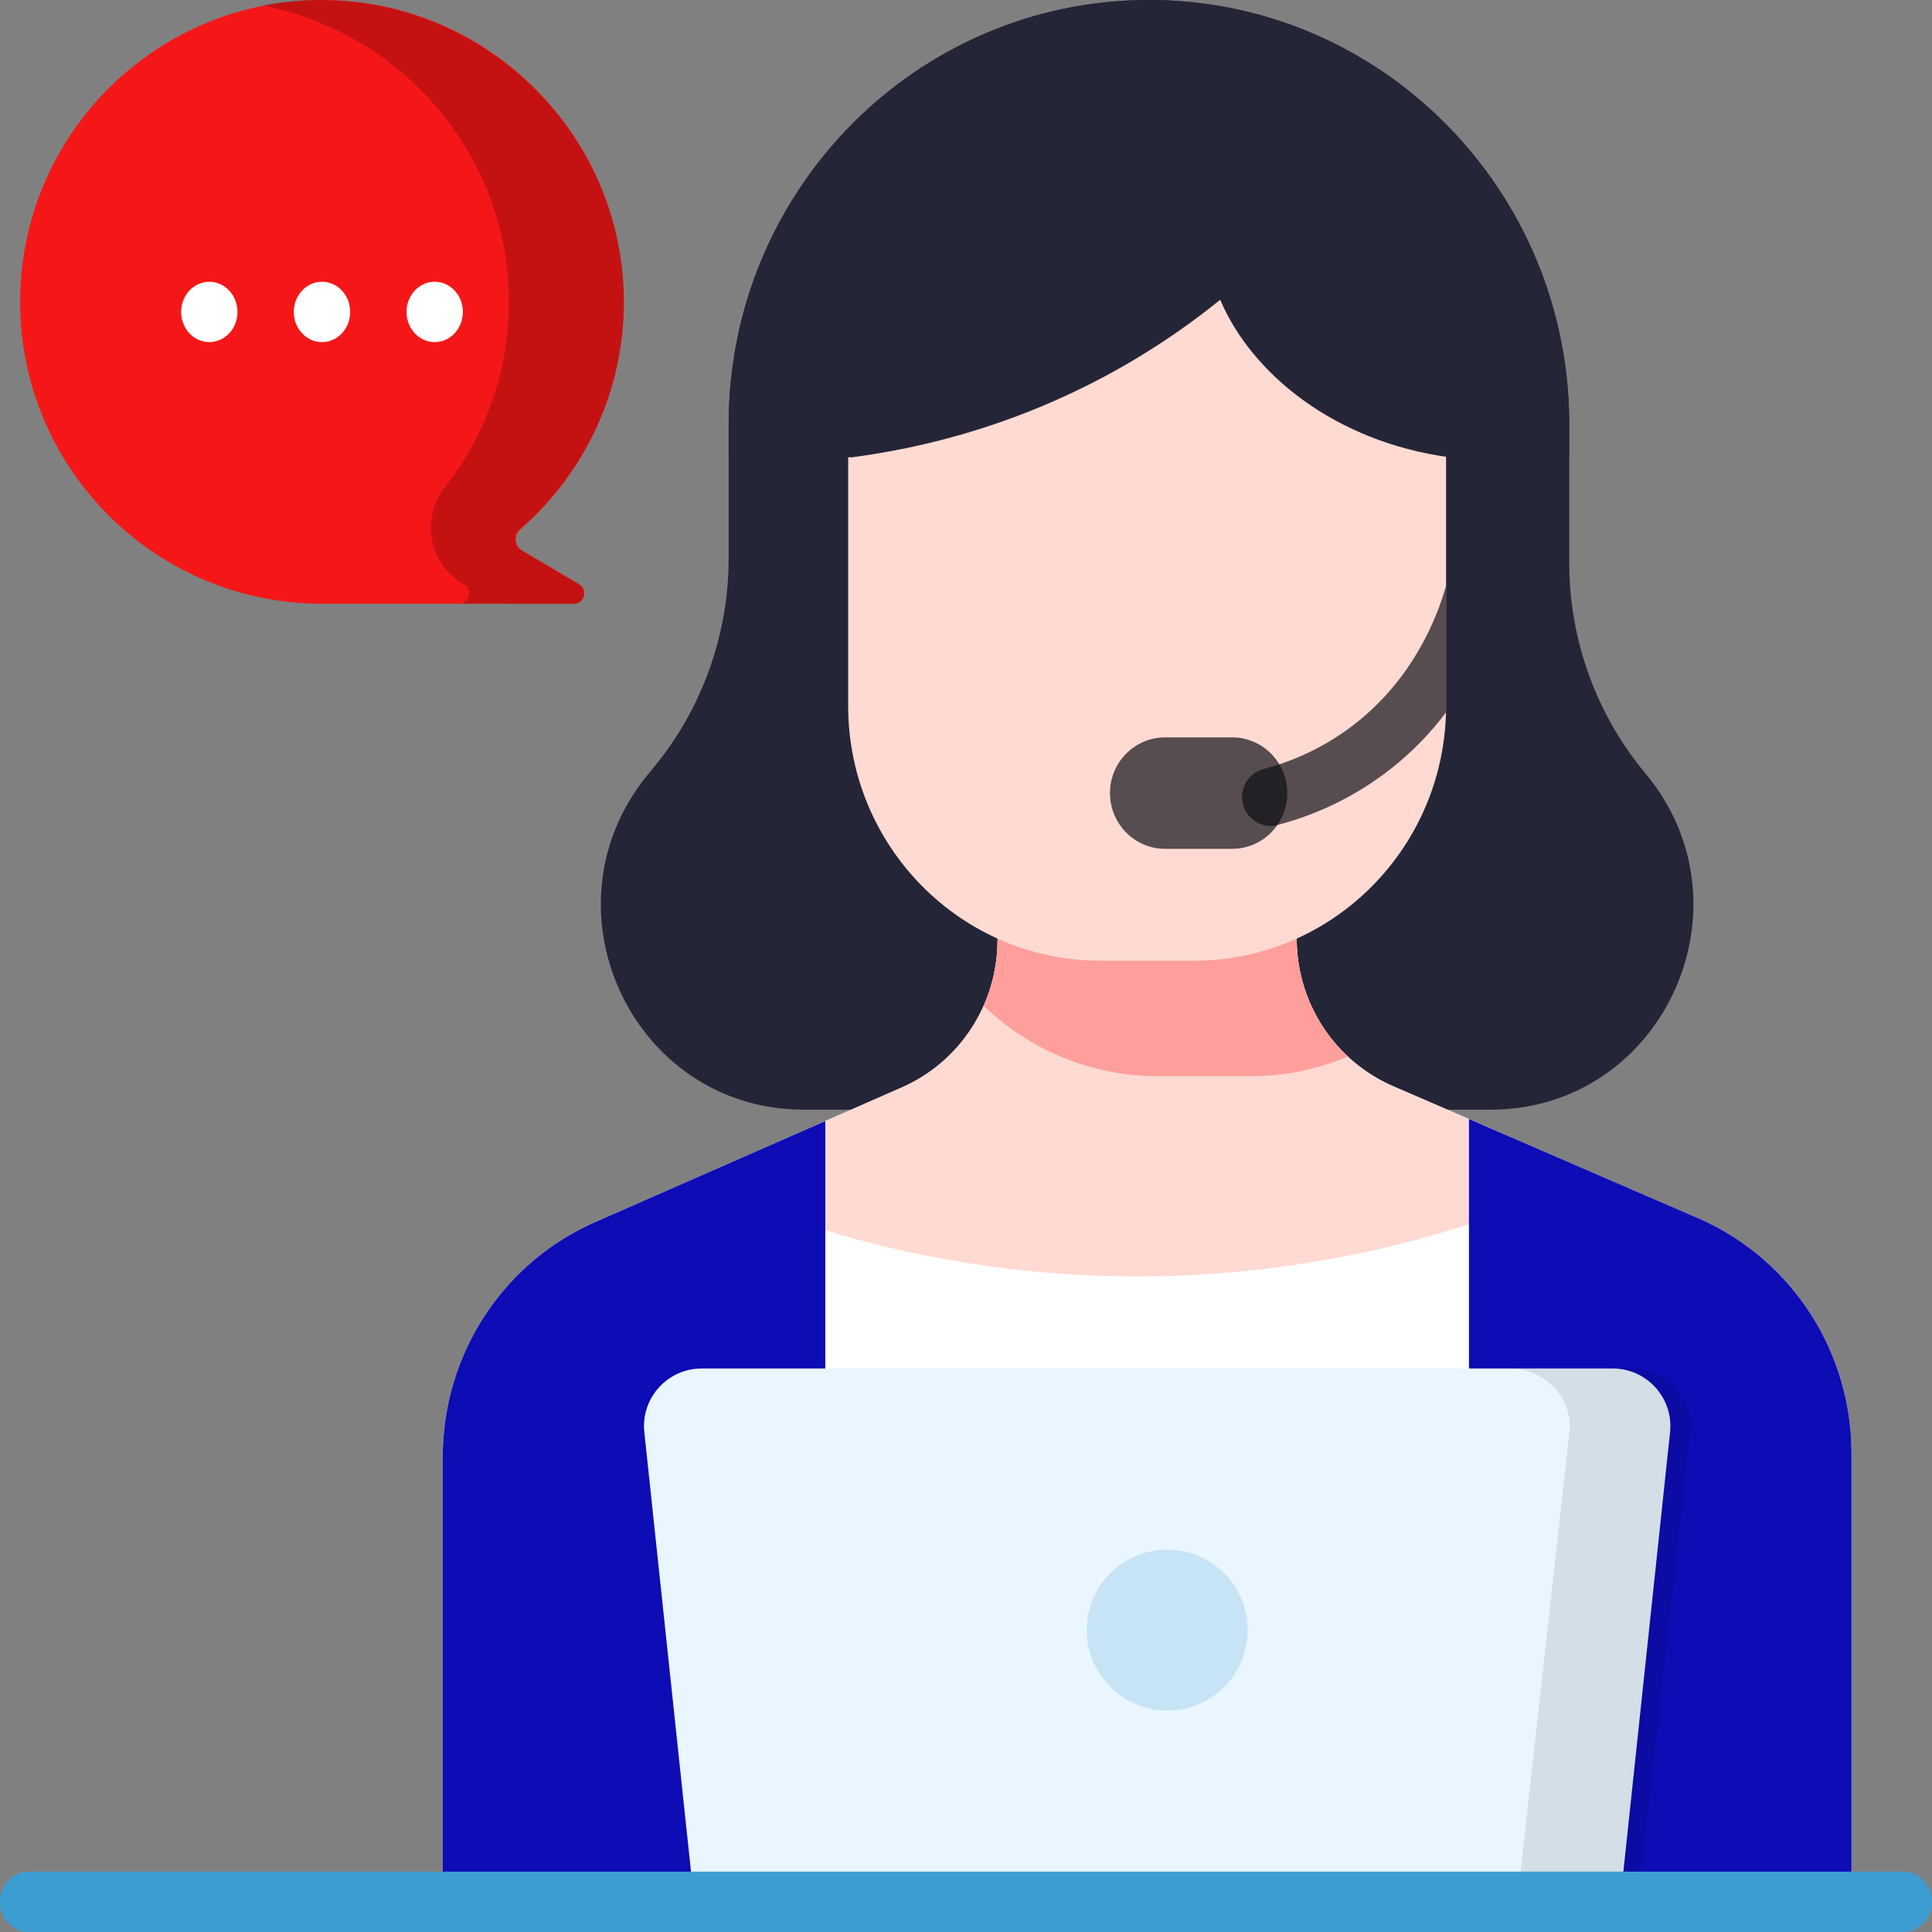 <?xml version="1.0" encoding="UTF-8"?>
<svg width="96px" height="96px" viewBox="0 0 96 96" version="1.1" xmlns="http://www.w3.org/2000/svg" xmlns:xlink="http://www.w3.org/1999/xlink">
    <rect x="0" y="0" width="96" height="96" fill="#808080" stroke="none"/>
    <title>14F70A6D-CA7D-41D6-A6A1-EE00F9B5D5F2</title>
    <g id="Page-1" stroke="none" stroke-width="1" fill="none" fill-rule="evenodd">
        <g id="home" transform="translate(-567, -4638)" fill-rule="nonzero">
            <g id="Group-20" transform="translate(39.66, 3884)">
                <g id="2" transform="translate(0, 709)">
                    <g id="customer-service" transform="translate(527.34, 45)">
                        <path d="M1,15 C1,6.642 7.836,-0.119 16.221,0.002 C24.344,0.118 30.948,6.78 31,14.903 C31.029,19.453 29.031,23.535 25.858,26.305 C25.523,26.597 25.572,27.13 25.954,27.357 L28.781,29.029 C29.238,29.3 29.046,30 28.515,30 L15.716,29.997 C7.563,29.845 1,23.19 1,15 Z" id="Path" fill="#F51717"></path>
                        <path d="M28.762,29.03 L25.912,27.357 C25.528,27.132 25.475,26.599 25.81,26.309 C29.047,23.51 31.071,19.368 30.998,14.758 C30.871,6.784 24.363,0.239 16.325,0.007 C15.185,-0.026 14.072,0.066 13,0.27 C19.948,1.591 25.243,7.665 25.289,14.903 C25.312,18.409 24.121,21.638 22.109,24.202 C20.895,25.75 21.289,27.995 22.992,28.994 L23.052,29.029 C23.507,29.297 23.322,29.984 22.801,29.999 L28.494,30 C29.029,30 29.223,29.3 28.762,29.03 L28.762,29.03 Z" id="Path" fill="#000000" opacity="0.2"></path>
                        <g id="Group" transform="translate(22, 0)">
                            <g id="Path">
                                <path d="M52.062,55.139 L17.937,55.139 C9.415,55.139 4.75,45.109 10.194,38.486 L10.497,38.117 C12.895,35.2 14.207,31.527 14.207,27.735 L14.207,21.09 C14.208,9.442 23.558,0 35.091,0 C46.625,0 55.975,9.442 55.975,21.09 L55.975,27.96 C55.975,31.791 57.316,35.5 59.76,38.43 C65.271,45.04 60.619,55.139 52.062,55.139 L52.062,55.139 Z" fill="#252538"></path>
                                <path d="M70,72.218 L70,95 L0,95 L0,72.389 C0,67.27 3.038,62.65 7.708,60.664 L19.009,55.703 L22.814,54.033 C25.701,52.765 27.568,49.889 27.568,46.71 L27.568,45.235 L42.43,45.235 L42.43,46.635 C42.43,49.827 44.316,52.714 47.224,53.973 L62.508,60.589 C67.062,62.627 70,67.185 70,72.218 Z" fill="#FFFFFF"></path>
                                <path d="M19.008,61.135 C22.865,62.299 28.541,63.54 35.461,63.418 C41.953,63.304 47.283,62.029 50.992,60.832 L52.834,56.401 L47.223,53.973 C44.316,52.714 42.431,49.828 42.431,46.634 L42.431,45.236 L27.569,45.236 L27.569,46.71 C27.569,49.889 25.701,52.765 22.815,54.032 L18.27,56.028 L19.008,61.135 Z" fill="#FFDAD2"></path>
                                <g transform="translate(0, 55.605)" fill="#0D0CB5">
                                    <path d="M62.507,4.983 L50.994,0 L50.992,0 L50.992,39.395 L70,39.395 L70,16.613 C70,11.581 67.063,7.022 62.507,4.983 L62.507,4.983 Z"></path>
                                    <path d="M19.009,0.099 L19.009,39.395 L0,39.395 L0,16.784 C0,11.665 3.038,7.045 7.708,5.06 L19.009,0.099 Z"></path>
                                </g>
                            </g>
                            <g transform="translate(14.208, 0)">
                                <path d="M25.944,53.474 C27.654,53.474 29.283,53.127 30.768,52.501 C29.175,51.016 28.223,48.903 28.223,46.634 L28.223,45.236 L13.361,45.236 L13.361,46.71 C13.361,47.858 13.116,48.967 12.668,49.974 C14.919,52.141 17.964,53.474 21.318,53.474 L25.944,53.474 L25.944,53.474 Z" id="Path" fill="#FF9F9B"></path>
                                <path d="M35.647,22.657 L35.647,35.073 C35.647,42.069 30.032,47.739 23.105,47.739 L18.479,47.739 C11.552,47.739 5.937,42.068 5.937,35.073 L5.937,22.657 C5.937,18.106 9.59,14.417 14.097,14.417 L27.488,14.417 C31.994,14.417 35.647,18.106 35.647,22.657 Z" id="Path" fill="#FFDAD2"></path>
                                <path d="M35.647,29.117 C35.641,29.134 35.634,29.151 35.629,29.168 C35.176,30.749 33.986,33.736 31.11,35.975 C29.772,37.018 28.244,37.772 26.571,38.215 C25.813,38.416 25.359,39.2 25.558,39.966 C25.726,40.61 26.301,41.036 26.931,41.036 C27.05,41.036 27.171,41.021 27.292,40.988 C29.335,40.447 31.203,39.524 32.844,38.246 C33.978,37.363 34.896,36.388 35.639,35.407 C35.641,35.296 35.647,35.186 35.647,35.074 L35.647,29.117 L35.647,29.117 Z" id="Path" fill-opacity="0.69" fill="#0C0C15"></path>
                                <path d="M25.015,42.178 L21.688,42.178 C20.174,42.178 18.946,40.938 18.946,39.409 C18.946,37.88 20.174,36.64 21.688,36.64 L25.015,36.64 C26.529,36.64 27.756,37.88 27.756,39.409 C27.756,40.939 26.529,42.178 25.015,42.178 Z" id="Path" fill-opacity="0.69" fill="#0C0C15"></path>
                                <g fill="#252538" id="Combined-Shape">
                                    <path d="M20.884,0 C24.871,0 28.597,1.129 31.767,3.087 L31.602,2.987 C31.714,3.055 31.826,3.124 31.937,3.194 C32.021,3.247 32.104,3.3 32.187,3.354 C32.209,3.368 32.231,3.383 32.252,3.397 C32.332,3.449 32.411,3.502 32.49,3.555 C32.543,3.591 32.595,3.627 32.648,3.663 C32.696,3.696 32.745,3.73 32.793,3.764 C32.849,3.804 32.905,3.844 32.961,3.884 C33.031,3.934 33.1,3.984 33.169,4.034 C33.194,4.053 33.22,4.072 33.246,4.091 C33.313,4.141 33.38,4.192 33.447,4.243 C38.501,8.092 41.768,14.205 41.768,21.09 L41.768,22.54 C41.431,22.611 41.096,22.674 40.765,22.723 C38.737,23.029 37.01,22.897 35.83,22.723 C30.143,21.958 25.993,18.593 24.423,14.894 C23.157,15.921 21.748,16.92 20.189,17.852 C14.614,21.182 9.358,22.301 6.121,22.723 L0,22.723 L0,21.09 C0,9.442 9.35,0 20.884,0 Z"></path>
                                </g>
                            </g>
                        </g>
                        <path d="M80.452,95 L34.548,95 L32.016,71.164 C31.837,69.473 33.165,68 34.868,68 L80.132,68 C81.835,68 83.163,69.473 82.984,71.164 L80.452,95 Z" id="Path" fill="#EAF6FF"></path>
                        <path d="M81,68 L75,68 C76.782,68 78.171,69.473 77.983,71.164 L75.335,95 L81.335,95 L83.983,71.164 C84.171,69.473 82.782,68 81,68 Z" id="Path" fill="#000000" opacity="0.1"></path>
                        <path d="M94.594,96 L1.406,96 C0.629,96 0,95.328 0,94.5 C0,93.672 0.629,93 1.406,93 L94.594,93 C95.371,93 96,93.672 96,94.5 C96,95.328 95.371,96 94.594,96 Z" id="Path" fill="#3C9DD2"></path>
                        <circle id="Oval" fill="#3C9DD2" opacity="0.2" cx="58" cy="81" r="4"></circle>
                        <g id="Group" transform="translate(9, 14)" fill="#FFFFFF">
                            <ellipse id="Oval" cx="1.4" cy="1.5" rx="1.4" ry="1.5"></ellipse>
                            <ellipse id="Oval" cx="7" cy="1.5" rx="1.4" ry="1.5"></ellipse>
                            <ellipse id="Oval" cx="12.6" cy="1.5" rx="1.4" ry="1.5"></ellipse>
                        </g>
                    </g>
                </g>
            </g>
        </g>
    </g>
</svg>